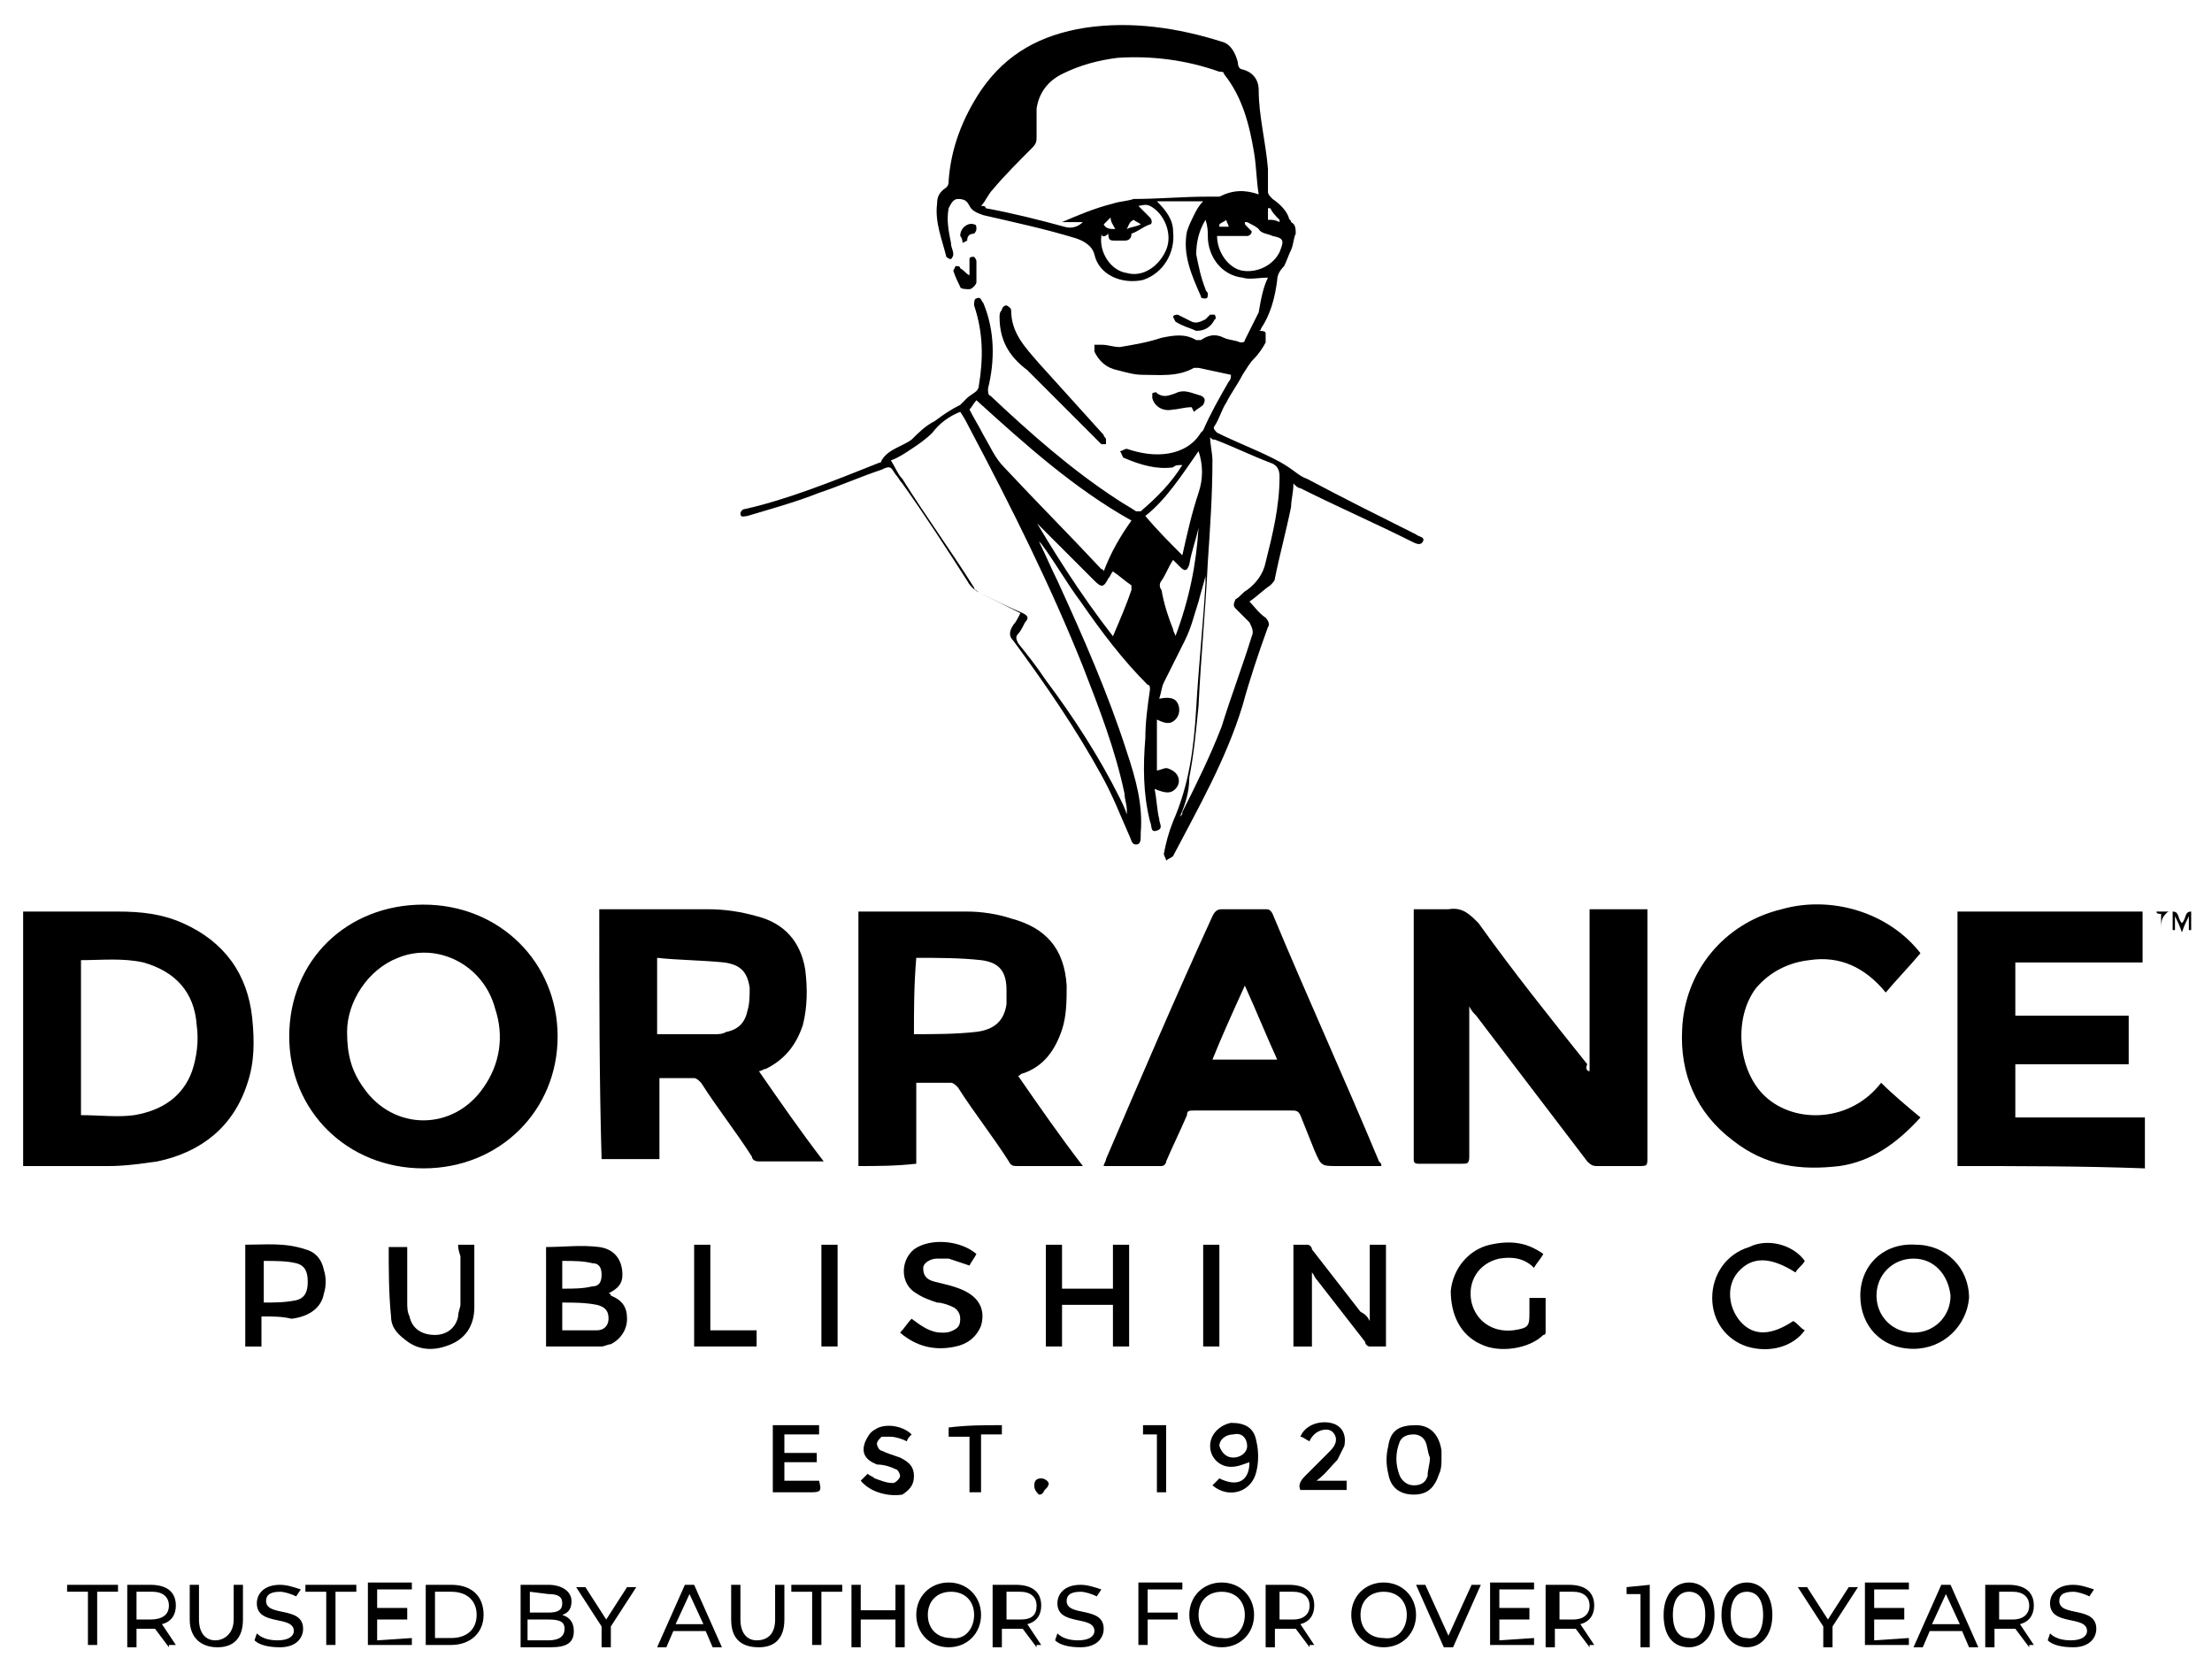 <?xml version="1.0" encoding="utf-8"?>
<!-- Generator: Adobe Illustrator 25.0.1, SVG Export Plug-In . SVG Version: 6.00 Build 0)  -->
<svg version="1.1" id="Layer_1" xmlns="http://www.w3.org/2000/svg" xmlns:xlink="http://www.w3.org/1999/xlink" x="0px" y="0px"
	 viewBox="0 0 95.6 72.3" style="enable-background:new 0 0 95.6 72.3;" xml:space="preserve">
<g id="Background_xA0_Image_1_">
</g>
<g id="Trusted_by_Authors_for_Over_100_Years_1_">
	<path d="M54.8,12c-0.4,0-0.8,0.1-1.1,0c-0.9-0.1-1.5-0.9-1.5-1.8c0-0.2,0-0.4-0.1-0.7c-0.3,0.5-0.4,1-0.4,1.5
		c0.1,0.5,0.2,1,0.4,1.5c0,0.1,0.1,0.1,0.1,0.2c0,0.1,0,0.2-0.1,0.2c-0.1,0-0.2,0-0.2-0.1c-0.4-0.9-0.8-1.8-0.6-2.8
		c0.1-0.3,0.2-0.5,0.3-0.7c0.1-0.2,0.2-0.4,0.4-0.6c-0.7,0-1.3,0-2,0c0.4,0.4,0.7,0.8,0.7,1.3c0.1,0.9-0.4,1.8-1.3,2.1
		c-0.9,0.2-1.9-0.2-2.1-1.1c-0.1-0.4-0.5-0.6-0.8-0.7c-1.3-0.4-2.7-0.7-4-1c-0.3-0.1-0.5-0.2-0.6-0.4c-0.1-0.2-0.2-0.3-0.5-0.3
		c-0.2,0-0.3,0.2-0.4,0.4c-0.1,0.5,0,1,0.1,1.5c0,0.2,0.1,0.3,0.1,0.5c0,0.1-0.1,0.2-0.1,0.2c-0.1,0-0.2-0.1-0.2-0.1
		c-0.2-0.8-0.5-1.5-0.4-2.3c0-0.3,0.1-0.5,0.4-0.7c0.1-0.1,0.1-0.2,0.1-0.3c0.1-1.4,0.6-2.7,1.4-3.9c1.1-1.6,2.6-2.4,4.5-2.7
		c2-0.3,4,0,5.9,0.6c0.4,0.1,0.6,0.5,0.7,0.9c0,0.2,0.1,0.3,0.2,0.3c0.4,0.1,0.7,0.4,0.7,0.9c0,1.1,0.3,2.2,0.4,3.4c0,0.3,0,0.6,0,1
		c0,0.1,0.1,0.2,0.2,0.3c0.3,0.2,0.6,0.5,0.7,0.8c0,0.1,0.1,0.1,0.1,0.2c0.2,0.1,0.2,0.3,0.2,0.5c-0.1,0.2-0.1,0.5-0.2,0.7
		c-0.1,0.2-0.2,0.5-0.3,0.7c-0.2,0.2-0.3,0.4-0.3,0.6c-0.1,0.8-0.3,1.5-0.7,2.1c0,0.1-0.1,0.1-0.1,0.1c0.1,0,0.3,0,0.3,0.1
		c0,0.1,0,0.3,0,0.4c-0.1,0.2-0.3,0.5-0.5,0.7c-0.2,0.2-0.3,0.4-0.5,0.7c-0.2,0.4-0.5,0.8-0.7,1.2c-0.2,0.3-0.3,0.7-0.5,1
		c-0.1,0.1,0,0.2,0.1,0.3c0.8,0.4,1.6,0.7,2.4,1.1c0.2,0.1,0.4,0.2,0.7,0.4c0.3,0.2,0.5,0.4,0.8,0.5c1.5,0.8,3.1,1.6,4.7,2.4
		c0.1,0.1,0.4,0.1,0.3,0.3c-0.1,0.2-0.3,0.1-0.5,0c-1.6-0.8-3.2-1.5-4.8-2.3c-0.1,0-0.2-0.1-0.3-0.2c0,0.4-0.1,0.7-0.1,1
		c-0.2,1-0.5,2.1-0.7,3.1c0,0.1-0.1,0.2-0.2,0.3c-0.3,0.2-0.6,0.5-0.9,0.7c0.2,0.2,0.4,0.5,0.7,0.7c0.1,0.1,0.2,0.3,0.1,0.4
		c-0.4,1.1-0.8,2.3-1.1,3.4c-0.7,2.3-1.9,4.4-3,6.5c-0.1,0.1-0.2,0.1-0.3,0.2c0-0.1-0.1-0.2-0.1-0.3c0.1-0.5,0.2-0.9,0.4-1.4
		c0.7-1.6,0.9-3.2,1-4.9c0.1-1.8,0.3-3.6,0.4-5.4c0-0.1,0-0.2,0-0.3c-0.1,0.4-0.2,0.7-0.3,1.1c-0.2,0.6-0.3,1.1-0.6,1.7
		c-0.3,0.6-0.6,1.2-0.9,1.8c-0.1,0.2-0.1,0.4-0.2,0.7c0.5-0.1,0.7,0,0.8,0.2c0.1,0.2,0.1,0.5-0.1,0.7c-0.2,0.2-0.4,0.2-0.8,0
		c0,0.7,0,1.5,0,2.2c0.1,0,0.3-0.1,0.4-0.1c0.1,0,0.3,0.1,0.4,0.2c0.2,0.2,0.2,0.5,0,0.7c-0.2,0.2-0.4,0.2-0.9,0
		c0.1,0.5,0.1,0.9,0.2,1.3c0,0.2,0.2,0.4-0.1,0.5c-0.3,0.1-0.2-0.2-0.3-0.4c-0.3-1.2-0.3-2.4-0.2-3.6c0-0.7,0.1-1.4,0.2-2.1
		c0-0.1,0-0.2-0.1-0.2c-1.1-1.1-2-2.3-2.9-3.6c-0.6-0.8-1.1-1.7-1.7-2.5c0,0-0.1-0.1-0.1-0.1c0.3,0.6,0.5,1.1,0.8,1.7
		c1.1,2.4,2.2,4.9,3,7.4c0.4,1.2,0.7,2.3,0.6,3.5c0,0,0,0,0,0.1c0,0.2,0,0.4-0.2,0.4c-0.2,0-0.2-0.2-0.3-0.4
		c-0.4-0.9-0.7-1.7-1.2-2.6c-1.1-2-2.4-3.9-3.8-5.8c-0.2-0.2-0.2-0.4,0-0.7c0.1-0.1,0.2-0.3,0.3-0.5c-0.6-0.3-1.2-0.6-1.8-0.9
		c-0.2-0.1-0.4-0.3-0.5-0.5c-0.9-1.4-1.8-2.8-2.8-4.2c-0.1-0.1-0.2-0.3-0.3-0.4c-0.2-0.3-0.2-0.4-0.6-0.2c-0.9,0.3-1.8,0.7-2.7,1
		c-1,0.4-2.1,0.7-3.1,1c-0.1,0-0.3,0.1-0.3-0.1c0-0.1,0.1-0.2,0.2-0.2C34,21.6,36,20.8,38,20c0,0,0.1,0,0.1-0.1
		c0.3-0.5,0.9-0.6,1.3-0.9c0.3-0.3,0.6-0.6,1-0.8c0.4-0.3,0.7-0.5,1.1-0.7c0.1-0.1,0.2-0.2,0.3-0.3c0.1-0.1,0.3-0.2,0.4-0.3
		c0,0,0.1-0.1,0.1-0.2c0.2-1.2,0.2-2.3-0.2-3.5c0-0.1,0-0.3,0.1-0.3c0.2-0.1,0.2,0.1,0.3,0.2c0.5,1.2,0.5,2.5,0.2,3.7
		c0,0.1,0,0.3,0.1,0.3c1.7,1.6,3.5,3.2,5.5,4.5c0.3,0.2,0.5,0.3,0.8,0.5c0.1,0,0.2,0,0.2,0c0.7-0.6,1.3-1.2,1.8-2
		c-0.2,0-0.3,0-0.4,0.1c-0.7,0.1-1.4-0.1-2.1-0.4c-0.1,0-0.1-0.2-0.2-0.3c0.1,0,0.2-0.1,0.3-0.1c0.6,0.2,1.2,0.3,1.8,0.2
		c0.6-0.1,1.1-0.4,1.4-0.9c0,0,0.1-0.1,0.1-0.1c0.3-0.7,0.7-1.4,1.1-2.1c0.1-0.1,0.1-0.2,0.1-0.3c0,0,0,0,0,0
		c-0.5-0.1-0.9-0.2-1.4-0.3c-0.1,0-0.1,0-0.2,0c-0.7,0.4-1.5,0.3-2.2,0.3c-0.4,0-0.7-0.1-1.1-0.2c-0.5-0.1-0.8-0.4-1-0.8
		c0-0.1,0-0.2,0-0.3c0.1,0,0.2,0,0.3,0c0.3,0,0.5,0.1,0.8,0.1c0.6-0.1,1.2-0.2,1.8-0.4c0.5-0.1,1-0.2,1.5,0.1c0.1,0,0.2,0,0.2,0
		c0.3-0.2,0.6-0.3,1-0.1c0.2,0.1,0.5,0.1,0.7,0.2c0.1,0,0.2,0,0.2-0.1c0.2-0.4,0.4-0.8,0.6-1.2C54.5,12.9,54.6,12.4,54.8,12z
		 M54.4,8.4c-0.1-0.6-0.1-1.2-0.2-1.8c-0.2-1.2-0.5-2.4-1.3-3.4c0-0.1-0.1-0.1-0.2-0.1c-1.4-0.5-2.9-0.7-4.4-0.6
		c-0.8,0.1-1.6,0.3-2.4,0.7c-0.6,0.3-1,0.8-1.1,1.5c0,0.4,0,0.8,0,1.2c0,0.2,0,0.3-0.2,0.5c-0.6,0.6-1.2,1.2-1.7,1.8
		c-0.2,0.2-0.3,0.5-0.5,0.7c0.1,0,0.2,0,0.2,0.1c1.1,0.2,2.3,0.5,3.4,0.8c0.3,0.1,0.6,0,0.8-0.2c-0.3,0-0.6,0-0.9,0
		c0.7-0.3,1.4-0.6,2.2-0.8c0.3-0.1,0.6-0.1,0.9-0.2c1.1,0,2.1-0.1,3.2-0.1c0.2,0,0.3,0,0.5,0C53.3,8.2,53.8,8.2,54.4,8.4z
		 M38.5,19.9c0.2,0.3,0.3,0.6,0.5,0.8c1,1.6,2.1,3.1,3.1,4.7c0,0.1,0.1,0.1,0.2,0.2c0.6,0.3,1.2,0.6,1.9,0.9
		c0.2,0.1,0.3,0.2,0.1,0.4c-0.1,0.2-0.2,0.4-0.3,0.5c-0.1,0.1-0.1,0.2,0,0.4c0.4,0.5,0.8,1,1.2,1.6c1.2,1.6,2.3,3.3,3.2,5.1
		c0.1,0.2,0.2,0.4,0.3,0.7c0-0.1,0-0.2,0-0.2c0-0.2-0.1-0.5-0.1-0.7c-0.4-1.9-1.1-3.7-1.8-5.5c-1.4-3.5-3.1-6.9-4.9-10.3
		c-0.1-0.2-0.2-0.4-0.4-0.7c-0.5,0.2-0.9,0.5-1.2,0.9c-0.3,0.3-0.6,0.5-0.9,0.7C39.1,19.6,38.8,19.8,38.5,19.9z M51,35.3
		c0.1-0.1,0.1-0.1,0.1-0.2c0.6-1.2,1.2-2.4,1.7-3.7c0.4-1.3,0.9-2.6,1.3-3.9c0.1-0.2,0-0.4-0.1-0.6c-0.2-0.2-0.4-0.4-0.6-0.6
		c-0.1-0.1-0.1-0.2,0-0.4c0.2-0.1,0.3-0.3,0.5-0.4c0.4-0.3,0.7-0.7,0.8-1.2c0.3-1.2,0.6-2.4,0.6-3.7c0-0.3-0.1-0.5-0.4-0.6
		c-0.8-0.3-1.6-0.7-2.4-1c-0.1,0-0.1,0-0.2-0.1c0,0.3,0.1,0.7,0.1,1c0,1.5-0.1,2.9-0.2,4.4c-0.1,2.1-0.3,4.1-0.4,6.2
		c-0.1,1-0.2,2.1-0.4,3.1C51.4,34.3,51.2,34.8,51,35.3z M48.9,22.5c-2.5-1.4-4.6-3.3-6.7-5.2c-0.1,0.1-0.2,0.3-0.3,0.4
		c0.2,0.4,0.4,0.7,0.6,1.1c0.3,0.5,0.5,1,0.9,1.4c1.4,1.5,2.8,2.9,4.2,4.4c0,0,0.1,0,0.1,0.1C48,23.9,48.4,23.2,48.9,22.5z
		 M44.4,21.9C44.3,21.9,44.3,21.9,44.4,21.9c1.1,1.9,2.3,3.8,3.7,5.6c0.3-0.7,0.6-1.4,0.8-2c0-0.1,0-0.2,0-0.2
		c-0.3-0.2-0.5-0.4-0.8-0.6c-0.1,0.1-0.1,0.2-0.2,0.3c-0.2,0.4-0.3,0.4-0.6,0.1c-0.9-0.9-1.9-1.9-2.8-2.8
		C44.4,22.1,44.4,22,44.4,21.9z M51.8,19.5c-0.7,1-1.4,2.1-2.3,2.8c0.5,0.6,1,1.1,1.6,1.7c0.2-0.9,0.4-1.8,0.7-2.7
		C52,20.7,52,20.1,51.8,19.5z M47.6,10.1c0,0.1,0,0.1,0,0.1c-0.1,0.7,0.4,1.5,1.1,1.6c0.7,0.2,1.4-0.3,1.7-1
		c0.3-0.7-0.1-1.6-0.7-1.9c-0.2-0.1-0.4,0-0.5,0c0.2,0.2,0.3,0.3,0.5,0.5c0.1,0.1,0.1,0.3,0,0.3c-0.3,0.1-0.5,0.3-0.8,0.4
		c0,0.2-0.1,0.3-0.3,0.3c-0.1,0-0.3,0-0.4,0c-0.2,0-0.3,0-0.3-0.3C47.7,10.3,47.6,10.2,47.6,10.1z M52.6,10.2
		C52.6,10.2,52.6,10.2,52.6,10.2c0,0.7,0.5,1.4,1.1,1.5c0.6,0.1,1.3-0.2,1.6-0.8c0.2-0.5,0.2-0.6-0.3-0.7c-0.2-0.1-0.5-0.1-0.6-0.3
		c-0.1-0.1-0.3-0.2-0.5-0.3c0,0,0,0-0.1,0c0,0.1,0,0.1,0.1,0.2c0.1,0.1,0.2,0.2,0.2,0.2c0,0.1-0.1,0.2-0.2,0.2
		C53.4,10.2,53,10.2,52.6,10.2z M51.8,22.8c-0.1,0.5-0.3,1-0.4,1.6c-0.1,0.3-0.2,0.3-0.4,0.1c-0.1-0.1-0.2-0.2-0.3-0.3
		c-0.2,0.3-0.3,0.6-0.5,0.9c-0.1,0.1-0.1,0.3,0,0.4c0.1,0.6,0.3,1.2,0.5,1.7c0,0.1,0.1,0.2,0.1,0.3C51.4,25.9,51.7,24.4,51.8,22.8z
		 M54.8,9.5c0.2,0,0.3,0,0.5,0.1c0,0,0,0,0-0.1C55.1,9.3,55,9.2,54.9,9c0,0-0.1,0-0.1,0C54.8,9.2,54.8,9.3,54.8,9.5z M48.2,9.9
		c-0.1-0.2-0.2-0.3-0.2-0.5c-0.1,0.1-0.2,0.2-0.3,0.3C47.8,9.9,48,9.9,48.2,9.9z M48.7,9.9c0.2-0.1,0.4-0.1,0.6-0.2
		c-0.1-0.1-0.2-0.1-0.3-0.2C48.8,9.6,48.8,9.7,48.7,9.9z M53.1,9.8C53.1,9.7,53,9.6,53,9.5c-0.1,0.1-0.2,0.1-0.3,0.2
		c0,0,0,0.1,0,0.1C52.8,9.8,52.9,9.8,53.1,9.8z"/>
	<path d="M68.7,46.3c0-1.2,0-2.3,0-3.5c0-1.2,0-2.3,0-3.5c0.8,0,1.6,0,2.5,0c0,0.1,0,0.2,0,0.3c0,3.5,0,6.9,0,10.4
		c0,0.4,0,0.4-0.4,0.4c-0.6,0-1.2,0-1.8,0c-0.2,0-0.3-0.1-0.4-0.2c-1.6-2.1-3.2-4.2-4.8-6.3c-0.1-0.1-0.2-0.2-0.3-0.4
		c0,0.2,0,0.2,0,0.3c0,2.1,0,4.2,0,6.2c0,0.3-0.1,0.3-0.3,0.3c-0.6,0-1.3,0-1.9,0c-0.2,0-0.2-0.1-0.2-0.2c0-3.5,0-7.1,0-10.6
		c0-0.1,0-0.1,0-0.2c0.5,0,1,0,1.5,0c0.6-0.1,0.9,0.2,1.3,0.6c1.5,2.1,3.1,4.1,4.7,6.1C68.5,46.2,68.6,46.3,68.7,46.3
		C68.7,46.4,68.7,46.3,68.7,46.3z"/>
	<path d="M37.1,50.4c0-3.7,0-7.3,0-11c0.1,0,0.1,0,0.2,0c1.5,0,3,0,4.5,0c0.6,0,1.3,0.1,1.9,0.3c1.5,0.4,2.3,1.3,2.4,2.9
		c0,0.6,0,1.3-0.2,1.9c-0.3,0.9-0.8,1.6-1.7,1.9c-0.1,0-0.1,0.1-0.2,0.1c0,0,0,0,0,0c0.9,1.3,1.8,2.6,2.8,3.9c-0.2,0-0.4,0-0.6,0
		c-0.7,0-1.5,0-2.2,0c-0.2,0-0.3,0-0.4-0.2c-0.7-1.1-1.5-2.1-2.2-3.2c-0.1-0.1-0.2-0.2-0.3-0.2c-0.5,0-1,0-1.5,0c0,1.2,0,2.3,0,3.5
		C38.7,50.4,37.9,50.4,37.1,50.4z M39.5,44.7c0.9,0,1.8,0,2.7-0.1c0.8-0.1,1.2-0.5,1.3-1.2c0-0.2,0-0.4,0-0.6c0-0.8-0.3-1.2-1.1-1.3
		c-0.9-0.1-1.9-0.1-2.8-0.1c0,0,0,0,0,0C39.5,42.6,39.5,43.6,39.5,44.7z"/>
	<path d="M25.9,39.3c0.1,0,0.1,0,0.2,0c1.5,0,3,0,4.5,0c0.7,0,1.4,0.1,2.1,0.3c1.2,0.3,1.9,1.1,2.1,2.3c0.1,0.8,0.1,1.6-0.1,2.4
		c-0.3,0.9-0.8,1.5-1.6,1.9c-0.1,0-0.2,0.1-0.3,0.1c0.9,1.3,1.8,2.6,2.8,3.9c-0.1,0-0.1,0-0.2,0c-0.9,0-1.7,0-2.6,0
		c-0.2,0-0.3-0.1-0.3-0.2c-0.7-1.1-1.5-2.1-2.2-3.2c-0.1-0.1-0.2-0.2-0.3-0.2c-0.5,0-1,0-1.5,0c0,1.2,0,2.3,0,3.5
		c-0.8,0-1.6,0-2.5,0C25.9,46.7,25.9,43,25.9,39.3z M28.4,41.4c0,1.2,0,2.2,0,3.3c0.8,0,1.7,0,2.5,0c0.2,0,0.3,0,0.5-0.1
		c0.5-0.1,0.8-0.4,0.9-0.9c0.1-0.3,0.1-0.7,0.1-1c-0.1-0.7-0.4-1-1.1-1.1C30.3,41.5,29.3,41.5,28.4,41.4z"/>
	<path d="M1,50.4c0-3.7,0-7.4,0-11c0.1,0,0.1,0,0.2,0c1.3,0,2.6,0,3.9,0c1,0,1.9,0.1,2.8,0.5c1.8,0.8,2.8,2.2,3,4.1
		c0.1,1,0.1,1.9-0.2,2.8c-0.6,1.9-2,3-3.9,3.4c-0.7,0.1-1.4,0.2-2.1,0.2c-1.2,0-2.4,0-3.6,0C1.1,50.4,1.1,50.4,1,50.4z M3.5,48.2
		c0.8,0,1.6,0.1,2.3,0C7,48,7.9,47.4,8.3,46.3c0.2-0.6,0.3-1.3,0.2-2c-0.1-1.4-0.9-2.3-2.3-2.7c-0.9-0.2-1.8-0.1-2.7-0.1
		c0,0,0,0,0,0C3.5,43.7,3.5,46,3.5,48.2z"/>
	<path d="M12.5,44.8c0-3.3,2.5-5.7,5.8-5.7c3.3,0,5.8,2.5,5.8,5.7c0,3.2-2.5,5.7-5.8,5.7C15,50.5,12.5,48,12.5,44.8z M15,44.6
		c0,1,0.2,1.7,0.7,2.4c1.3,1.9,3.9,1.9,5.2,0c0.7-1,0.9-2.2,0.5-3.4c-0.5-1.9-2.5-2.9-4.2-2.2C15.9,41.9,15,43.3,15,44.6z"/>
	<path d="M84.6,50.4c0-3.7,0-7.3,0-11c2.6,0,5.3,0,8,0c0,0.7,0,1.4,0,2.2c-0.9,0-1.8,0-2.7,0c-0.9,0-1.8,0-2.8,0c0,0.8,0,1.5,0,2.3
		c1.6,0,3.3,0,4.9,0c0,0.7,0,1.4,0,2.1c-1.6,0-3.3,0-4.9,0c0,0.8,0,1.5,0,2.3c1.9,0,3.8,0,5.6,0c0,0.7,0,1.4,0,2.2
		C90,50.4,87.3,50.4,84.6,50.4z"/>
	<path d="M59.7,50.4c-0.6,0-1.1,0-1.6,0c-0.1,0-0.2,0-0.3,0c-0.7,0-0.7,0-1-0.7c-0.2-0.5-0.4-1-0.6-1.5C56.1,48,56,48,55.8,48
		c-1.4,0-2.8,0-4.2,0c-0.2,0-0.3,0-0.3,0.2c-0.3,0.7-0.6,1.3-0.9,2c0,0.1-0.1,0.2-0.2,0.2c-0.8,0-1.6,0-2.5,0c0-0.1,0.1-0.2,0.1-0.3
		c1.5-3.5,3-7,4.6-10.5c0.1-0.2,0.2-0.3,0.4-0.3c0.6,0,1.3,0,1.9,0c0.1,0,0.2,0,0.3,0.2c1.5,3.6,3.1,7.1,4.6,10.7
		C59.7,50.3,59.7,50.3,59.7,50.4z M52.4,45.8c0.9,0,1.8,0,2.8,0c-0.5-1.1-0.9-2.1-1.4-3.2C53.3,43.7,52.8,44.8,52.4,45.8z"/>
	<path d="M83,41.2c-0.5,0.6-1,1.1-1.5,1.7c-0.9-1.1-2-1.6-3.3-1.4c-0.9,0.1-1.7,0.5-2.3,1.2c-1,1.3-0.8,3.6,0.4,4.7
		c1.3,1.2,3.7,1.1,5-0.6c0.5,0.5,1.1,1,1.7,1.5c-1,1.1-2.1,1.9-3.5,2.1c-1.7,0.2-3.2,0-4.6-1.1c-1.6-1.2-2.3-2.9-2.2-4.8
		c0.1-2.5,1.8-4.6,4.3-5.2C79.1,38.7,81.6,39.4,83,41.2z"/>
	<path d="M23.6,53.9c0.8,0,1.5-0.1,2.3,0c0.7,0.1,1,0.6,1,1.2c0,0.4-0.2,0.6-0.6,0.8c0.1,0,0.1,0.1,0.1,0.1c0.5,0.2,0.7,0.5,0.7,1
		c0,0.5-0.3,0.9-0.7,1.1c-0.1,0-0.3,0.1-0.4,0.1c-0.8,0-1.6,0-2.4,0C23.6,56.7,23.6,55.3,23.6,53.9z M24.3,57.5c0.5,0,1,0,1.5,0
		c0.3,0,0.5-0.2,0.5-0.5c0-0.3-0.1-0.5-0.5-0.6c-0.5-0.1-1-0.1-1.5-0.1C24.3,56.7,24.3,57.1,24.3,57.5z M24.3,54.5
		c0,0.4,0,0.8,0,1.2c0.5,0,0.9,0,1.3-0.1c0.3,0,0.4-0.2,0.4-0.5c0-0.3-0.1-0.5-0.4-0.5C25.2,54.5,24.8,54.5,24.3,54.5z"/>
	<path d="M59.2,57.1c0-1.1,0-2.2,0-3.3c0.3,0,0.5,0,0.7,0c0,1.5,0,2.9,0,4.4c-0.2,0-0.5,0-0.7,0c-0.1,0-0.2-0.1-0.2-0.2
		c-0.7-0.9-1.4-1.8-2.1-2.7c-0.1-0.1-0.1-0.2-0.2-0.3c0,1.1,0,2.1,0,3.2c-0.3,0-0.5,0-0.8,0c0-1.5,0-2.9,0-4.4c0.2,0,0.4,0,0.6,0
		c0.1,0,0.2,0.1,0.2,0.2c0.7,0.9,1.4,1.8,2.1,2.7C59,56.8,59.1,56.9,59.2,57.1z"/>
	<path d="M82.7,58.3c-1.4,0-2.3-1-2.3-2.3c0-1.3,1-2.3,2.4-2.2c1.3,0,2.3,1,2.3,2.3C85,57.3,84,58.3,82.7,58.3z M82.7,54.4
		c-0.9,0-1.6,0.7-1.6,1.6c0,0.9,0.7,1.6,1.6,1.6c0.9,0,1.6-0.7,1.6-1.6C84.2,55.1,83.6,54.4,82.7,54.4z"/>
	<path d="M45.2,53.8c0.3,0,0.5,0,0.7,0c0,0.6,0,1.3,0,1.9c0.7,0,1.5,0,2.2,0c0-0.6,0-1.2,0-1.9c0.3,0,0.5,0,0.7,0c0,1.5,0,2.9,0,4.4
		c-0.2,0-0.5,0-0.7,0c0-0.6,0-1.2,0-1.8c-0.7,0-1.4,0-2.2,0c0,0.6,0,1.2,0,1.8c-0.3,0-0.5,0-0.7,0C45.2,56.7,45.2,55.3,45.2,53.8z"
		/>
	<path d="M66.7,54.2c-0.1,0.2-0.3,0.4-0.4,0.6c-0.4-0.4-0.9-0.5-1.5-0.4c-0.9,0.2-1.4,1-1.2,1.9c0.2,0.8,0.9,1.3,1.8,1.2
		c0.7-0.1,0.7-0.2,0.7-0.8c0-0.2,0-0.4,0-0.6c0.2,0,0.5,0,0.7,0c0,0.5,0,1,0,1.5c0,0.1-0.1,0.1-0.1,0.1c-0.6,0.6-1.9,0.8-2.7,0.4
		c-0.9-0.4-1.3-1.3-1.3-2.3c0.1-1,0.8-1.8,1.7-2C65.3,53.6,66,53.7,66.7,54.2z"/>
	<path d="M11.3,56.9c0,0.5,0,0.9,0,1.3c-0.3,0-0.5,0-0.7,0c0-1.5,0-2.9,0-4.4c0.9,0,1.7-0.1,2.6,0.2c0.4,0.1,0.7,0.4,0.8,0.9
		c0.1,0.3,0.1,0.7,0,1c-0.1,0.6-0.6,1-1.4,1.1C12.2,56.9,11.8,56.9,11.3,56.9z M11.4,56.3c0.5,0,0.9,0,1.4-0.1
		c0.4-0.1,0.5-0.4,0.5-0.8c0-0.4-0.1-0.7-0.5-0.8c-0.4-0.1-0.9-0.1-1.4-0.1C11.4,55.1,11.4,55.6,11.4,56.3z"/>
	<path d="M38.9,57.6c0.2-0.2,0.3-0.4,0.5-0.6c0.4,0.3,0.8,0.6,1.3,0.6c0.2,0,0.3,0,0.5-0.1c0.2-0.1,0.3-0.2,0.3-0.5
		c0-0.2-0.1-0.4-0.3-0.5c-0.2-0.1-0.5-0.2-0.7-0.2c-0.3-0.1-0.6-0.2-0.9-0.4c-0.7-0.4-0.7-1.4-0.1-1.9c0.7-0.5,2-0.4,2.7,0.2
		c-0.1,0.2-0.2,0.3-0.3,0.5c-0.3-0.1-0.6-0.2-0.9-0.3c-0.1,0-0.3,0-0.5,0c-0.3,0-0.6,0.2-0.6,0.4c0,0.3,0.1,0.5,0.5,0.6
		c0.4,0.1,0.9,0.2,1.3,0.4c0.6,0.3,0.9,0.8,0.7,1.5c-0.2,0.5-0.6,0.8-1.1,0.9C40.4,58.4,39.6,58.2,38.9,57.6z"/>
	<path d="M19.8,53.8c0.3,0,0.5,0,0.7,0c0,0,0,0.1,0,0.1c0,0.9,0,1.7,0,2.6c0,0.7-0.3,1.3-1,1.6c-0.7,0.3-1.4,0.3-2-0.2
		c-0.4-0.3-0.6-0.6-0.6-1c-0.1-1-0.1-2-0.1-3c0.3,0,0.5,0,0.8,0c0,0.1,0,0.2,0,0.3c0,0.7,0,1.4,0,2.1c0,0.2,0,0.4,0.1,0.6
		c0.1,0.5,0.5,0.8,1.1,0.8c0.5,0,0.9-0.3,1-0.8c0-0.2,0.1-0.4,0.1-0.5c0-0.7,0-1.4,0-2.1C19.8,54,19.8,53.9,19.8,53.8z"/>
	<path d="M78,54.5c-0.1,0.2-0.3,0.3-0.4,0.5c-1.1-0.7-1.9-0.7-2.5,0c-0.5,0.6-0.4,1.5,0.1,2.1c0.6,0.7,1.4,0.6,2.3,0
		c0.2,0.1,0.3,0.3,0.5,0.4c-0.5,0.7-1.5,1-2.5,0.7c-0.9-0.3-1.5-1.1-1.5-2.1c0-1,0.6-1.9,1.6-2.2C76.4,53.5,77.5,53.8,78,54.5z"/>
	<path d="M30,53.8c0.2,0,0.5,0,0.7,0c0,0.6,0,1.2,0,1.9c0,0.6,0,1.2,0,1.8c0.7,0,1.3,0,2,0c0,0.2,0,0.5,0,0.7c-0.9,0-1.8,0-2.7,0
		C30,56.7,30,55.3,30,53.8z"/>
	<path d="M43.2,13.7c0-0.1,0-0.2,0.1-0.3c0-0.1,0.1-0.2,0.2-0.2c0,0,0.2,0.1,0.2,0.2c0,1,0.6,1.6,1.2,2.3c0.9,1,1.9,2.1,2.8,3.1
		c0,0.1,0.1,0.1,0.1,0.2c0,0.1,0,0.2,0,0.2c0,0-0.1,0-0.2,0c0,0-0.1-0.1-0.1-0.1c-1-1-2.1-2.1-3.1-3.1
		C43.6,15.4,43.2,14.7,43.2,13.7z"/>
	<path d="M33.4,61.6c0.7,0,1.3,0,2,0c0,0.1,0,0.3,0,0.4c-0.5,0-1,0-1.5,0c0,0.3,0,0.5,0,0.8c0.4,0,0.9,0,1.4,0c0,0.2,0,0.3,0,0.4
		c-0.4,0-0.9,0-1.4,0c0,0.3,0,0.5,0,0.8c0.5,0,1,0,1.5,0c0.1,0.4,0.1,0.5-0.3,0.5c-0.6,0-1.1,0-1.7,0C33.4,63.5,33.4,62.6,33.4,61.6
		z"/>
	<path d="M52.7,63.9c0.8,0.4,1.3,0.1,1.3-0.7c-0.3,0.1-0.5,0.2-0.8,0.2c-0.5,0-0.9-0.4-0.9-0.9c0-0.5,0.4-0.9,0.9-1
		c0.6,0,1,0.2,1.1,0.8c0.1,0.4,0.1,0.9,0,1.3c-0.2,0.9-1.2,1.2-1.9,0.6C52.5,64.1,52.6,64,52.7,63.9z M53.3,63
		c0.3,0,0.6-0.2,0.6-0.5c0-0.3-0.2-0.6-0.6-0.5c-0.3,0-0.6,0.2-0.6,0.5C52.8,62.8,53,63,53.3,63z"/>
	<path d="M62.3,63.1c0,0.1,0,0.4-0.1,0.6c-0.2,0.6-0.5,0.9-1.1,0.9c-0.6,0-1-0.3-1.1-0.9c-0.1-0.4-0.1-0.8,0-1.2
		c0.1-0.7,0.5-0.9,1.2-0.9c0.6,0,1,0.4,1.1,1.1C62.3,62.7,62.3,62.9,62.3,63.1z M61.8,63c-0.1-0.2-0.1-0.5-0.2-0.7
		c-0.1-0.2-0.3-0.3-0.5-0.3c-0.3,0-0.5,0.1-0.6,0.3c-0.2,0.5-0.2,1,0,1.5c0.1,0.2,0.3,0.4,0.6,0.4c0.3,0,0.5-0.1,0.6-0.4
		C61.7,63.5,61.8,63.3,61.8,63z"/>
	<path d="M35.5,53.8c0.2,0,0.5,0,0.7,0c0,1.5,0,2.9,0,4.4c-0.2,0-0.5,0-0.7,0C35.5,56.7,35.5,55.3,35.5,53.8z"/>
	<path d="M52,53.8c0.2,0,0.5,0,0.7,0c0,1.5,0,2.9,0,4.4c-0.2,0-0.5,0-0.7,0C52,56.7,52,55.3,52,53.8z"/>
	<path d="M37.2,64c0.1-0.1,0.2-0.2,0.3-0.3c0.1,0.1,0.2,0.1,0.3,0.2c0.3,0.1,0.5,0.2,0.8,0.2c0.1,0,0.3-0.2,0.3-0.3
		c0-0.1-0.1-0.3-0.2-0.3c-0.2-0.1-0.5-0.2-0.8-0.2c-0.5-0.2-0.7-0.5-0.5-1c0.1-0.2,0.2-0.4,0.4-0.5c0.4-0.3,1.2-0.2,1.6,0.2
		c-0.1,0.1-0.2,0.2-0.2,0.3c-0.2-0.1-0.5-0.2-0.7-0.2c-0.1,0-0.3,0-0.4,0c-0.1,0.1-0.2,0.2-0.2,0.3c0,0.1,0.1,0.3,0.2,0.3
		c0.2,0.1,0.5,0.2,0.8,0.3c0.4,0.2,0.6,0.4,0.6,0.8c0,0.4-0.2,0.6-0.5,0.8C38.4,64.7,37.6,64.5,37.2,64z"/>
	<path d="M56.6,62.3c-0.2-0.1-0.3-0.2-0.4-0.2c0.2-0.5,0.8-0.7,1.3-0.6c0.5,0.1,0.7,0.5,0.6,1c-0.1,0.2-0.2,0.4-0.3,0.6
		c-0.3,0.3-0.5,0.6-0.9,0.9c0.5,0,0.9,0,1.3,0c0,0.2,0,0.3,0,0.4c-0.7,0-1.3,0-2,0c-0.1-0.2,0-0.4,0.2-0.6c0.3-0.3,0.6-0.6,1-1
		c0,0,0,0,0.1-0.1c0.3-0.3,0.3-0.6,0.1-0.8c-0.2-0.2-0.6-0.1-0.8,0.1C56.6,62.2,56.6,62.3,56.6,62.3z"/>
	<path d="M43.3,61.6c0,0.1,0,0.3,0,0.4c-0.3,0-0.6,0-0.9,0c0,0.8,0,1.6,0,2.5c-0.2,0-0.3,0-0.5,0c0-0.8,0-1.6,0-2.4
		c-0.3,0-0.6,0-0.9,0c0-0.2,0-0.3,0-0.4C41.8,61.6,42.5,61.6,43.3,61.6z"/>
	<path d="M50.4,61.6c0,1,0,1.9,0,2.9c-0.1,0-0.3,0-0.4,0c0-0.8,0-1.6,0-2.5c-0.2,0-0.4,0-0.6,0c0-0.1,0-0.3,0-0.4
		C49.7,61.6,50.1,61.6,50.4,61.6z"/>
	<path d="M51.5,17.6c-0.3,0-0.6,0.1-0.8,0.1c-0.4,0.1-0.8-0.1-0.9-0.5c0-0.1,0-0.2,0-0.2c0,0,0.2-0.1,0.2,0c0.3,0.2,0.5,0.1,0.8,0
		c0.4-0.2,0.7,0,1.1,0.1c0.2,0.1,0.2,0.2,0.1,0.4c-0.1,0.1-0.3,0.2-0.4,0.3C51.5,17.6,51.5,17.6,51.5,17.6z"/>
	<path d="M41.9,11.9c0-0.1,0-0.3,0-0.4c0-0.1,0-0.2,0-0.3c0-0.1,0.1-0.1,0.2-0.1c0,0,0.1,0.1,0.1,0.2c0,0.3,0,0.6,0,0.9
		c0,0.1-0.2,0.3-0.3,0.3c-0.1,0-0.4,0-0.4-0.1c-0.1-0.2-0.2-0.4-0.3-0.7c0,0,0.1-0.2,0.1-0.2c0.1,0,0.2,0,0.2,0.1
		C41.7,11.7,41.7,11.8,41.9,11.9C41.8,11.9,41.9,11.9,41.9,11.9z"/>
	<path d="M51.7,14.3c-0.2-0.1-0.6-0.2-0.9-0.4c0,0-0.1-0.2-0.1-0.2c0-0.1,0.2-0.1,0.2-0.1c0.2,0.1,0.4,0.2,0.6,0.3
		c0.2,0.1,0.4,0,0.6-0.1c0.1-0.1,0.1-0.1,0.2-0.2c0.1,0,0.2,0,0.2,0c0,0,0.1,0.2,0,0.2C52.4,14,52.2,14.3,51.7,14.3z"/>
	<path d="M41.5,10.2c0-0.4,0.4-0.6,0.6-0.5c0.1,0,0.1,0.1,0.1,0.2c0,0.1-0.1,0.2-0.1,0.2c-0.2,0-0.3,0.1-0.3,0.3
		c0,0-0.2,0.1-0.2,0.1C41.6,10.3,41.5,10.2,41.5,10.2z"/>
	<path d="M94.3,39.9c0.2-0.2,0.1-0.5,0.4-0.5c0,0.3,0,0.6,0,0.8c0,0,0,0-0.1,0c0-0.2,0-0.4,0-0.6c0,0,0,0,0,0
		c-0.1,0.2-0.2,0.4-0.3,0.7c-0.1-0.3-0.2-0.5-0.3-0.7c0,0,0,0,0,0c0,0.2,0,0.4,0,0.6c0,0,0,0-0.1,0c0-0.3,0-0.5,0-0.8
		C94.2,39.4,94.1,39.7,94.3,39.9z"/>
	<path d="M44.9,64.6c-0.1-0.1-0.2-0.2-0.2-0.4c0-0.2,0.1-0.3,0.3-0.3c0.2,0,0.4,0.2,0.3,0.3c0,0.1-0.2,0.2-0.2,0.3
		C45,64.6,45,64.6,44.9,64.6z"/>
	<path d="M93.4,40.2c0-0.2,0-0.5,0-0.7c-0.1,0-0.2,0-0.2-0.1c0,0,0,0,0,0c0.2,0,0.4,0,0.6,0c0,0,0,0,0,0c-0.1,0-0.1,0-0.2,0.1
		C93.4,39.7,93.4,39.9,93.4,40.2C93.4,40.2,93.4,40.2,93.4,40.2z"/>
	<g>
		<path d="M3.8,68.8H2.9v-0.3h2.2v0.3H4.2v2.3H3.8C3.8,71.2,3.8,68.8,3.8,68.8z"/>
		<path d="M7.3,71.2l-0.6-0.8c-0.1,0-0.1,0-0.2,0H5.9v0.8H5.5v-2.7h1c0.7,0,1.1,0.3,1.1,0.9c0,0.4-0.2,0.7-0.6,0.8l0.6,0.9H7.3z
			 M7.3,69.4c0-0.4-0.3-0.6-0.7-0.6H5.9V70h0.6C7,70,7.3,69.8,7.3,69.4z"/>
		<path d="M8.2,70v-1.5h0.4V70c0,0.6,0.3,0.9,0.7,0.9s0.8-0.3,0.8-0.9v-1.5h0.4V70c0,0.8-0.4,1.2-1.1,1.2C8.7,71.2,8.2,70.8,8.2,70z
			"/>
		<path d="M11,70.9l0.1-0.3c0.2,0.2,0.5,0.3,0.9,0.3c0.5,0,0.7-0.2,0.7-0.4c0-0.7-1.6-0.2-1.6-1.2c0-0.4,0.3-0.8,1-0.8
			c0.3,0,0.6,0.1,0.9,0.2L12.8,69c-0.2-0.1-0.5-0.2-0.7-0.2c-0.5,0-0.6,0.2-0.6,0.4c0,0.7,1.6,0.2,1.6,1.2c0,0.4-0.3,0.8-1,0.8
			C11.6,71.2,11.2,71.1,11,70.9z"/>
		<path d="M14.1,68.8h-0.9v-0.3h2.2v0.3h-0.9v2.3h-0.4V68.8z"/>
		<path d="M17.8,70.8v0.3h-1.9v-2.7h1.9v0.3h-1.5v0.8h1.3V70h-1.3v0.9L17.8,70.8L17.8,70.8z"/>
		<path d="M18.4,68.5h1.1c0.9,0,1.4,0.5,1.4,1.3c0,0.8-0.6,1.3-1.4,1.3h-1.1V68.5z M19.5,70.8c0.7,0,1.1-0.4,1.1-1s-0.4-1-1.1-1
			h-0.7v2H19.5z"/>
		<path d="M24.8,70.5c0,0.5-0.3,0.7-1,0.7h-1.3v-2.7h1.2c0.6,0,1,0.3,1,0.7c0,0.3-0.1,0.5-0.4,0.6C24.6,69.9,24.8,70.1,24.8,70.5z
			 M22.9,68.8v0.9h0.8c0.4,0,0.6-0.1,0.6-0.4s-0.2-0.4-0.6-0.4L22.9,68.8L22.9,68.8z M24.4,70.4c0-0.3-0.2-0.4-0.7-0.4h-0.9v0.9h0.9
			C24.2,70.9,24.4,70.7,24.4,70.4z"/>
		<path d="M26.4,70.3v0.9H26v-0.9l-1.1-1.7h0.4l0.9,1.4l0.9-1.4h0.4L26.4,70.3z"/>
		<path d="M30.5,70.5h-1.4l-0.3,0.7h-0.4l1.2-2.7H30l1.2,2.7h-0.4L30.5,70.5z M30.4,70.2l-0.6-1.3l-0.6,1.3H30.4z"/>
		<path d="M31.6,70v-1.5h0.4V70c0,0.6,0.3,0.9,0.7,0.9c0.5,0,0.8-0.3,0.8-0.9v-1.5h0.4V70c0,0.8-0.4,1.2-1.1,1.2
			C32,71.2,31.6,70.8,31.6,70z"/>
		<path d="M35.1,68.8h-0.9v-0.3h2.2v0.3h-0.9v2.3h-0.4V68.8z"/>
		<path d="M39.1,68.5v2.7h-0.4V70h-1.5v1.2h-0.4v-2.7h0.4v1.1h1.5v-1.1H39.1z"/>
		<path d="M39.6,69.8c0-0.8,0.6-1.4,1.4-1.4c0.8,0,1.4,0.6,1.4,1.4c0,0.8-0.6,1.4-1.4,1.4C40.2,71.2,39.6,70.6,39.6,69.8z
			 M42.1,69.8c0-0.6-0.4-1-1-1c-0.6,0-1,0.4-1,1c0,0.6,0.4,1,1,1C41.7,70.9,42.1,70.4,42.1,69.8z"/>
		<path d="M44.8,71.2l-0.6-0.8c-0.1,0-0.1,0-0.2,0h-0.7v0.8h-0.4v-2.7h1c0.7,0,1.1,0.3,1.1,0.9c0,0.4-0.2,0.7-0.6,0.8l0.6,0.9H44.8z
			 M44.8,69.4c0-0.4-0.3-0.6-0.7-0.6h-0.6V70h0.6C44.6,70,44.8,69.8,44.8,69.4z"/>
		<path d="M45.6,70.9l0.1-0.3c0.2,0.2,0.5,0.3,0.9,0.3c0.5,0,0.7-0.2,0.7-0.4c0-0.7-1.6-0.2-1.6-1.2c0-0.4,0.3-0.8,1-0.8
			c0.3,0,0.6,0.1,0.9,0.2L47.4,69c-0.2-0.1-0.5-0.2-0.7-0.2c-0.5,0-0.6,0.2-0.6,0.4c0,0.7,1.6,0.2,1.6,1.2c0,0.4-0.3,0.8-1,0.8
			C46.2,71.2,45.8,71.1,45.6,70.9z"/>
		<path d="M49.6,68.8v0.9h1.3v0.3h-1.3v1.1h-0.4v-2.7h1.9v0.3H49.6z"/>
		<path d="M51.4,69.8c0-0.8,0.6-1.4,1.4-1.4c0.8,0,1.4,0.6,1.4,1.4c0,0.8-0.6,1.4-1.4,1.4C52,71.2,51.4,70.6,51.4,69.8z M53.8,69.8
			c0-0.6-0.4-1-1-1c-0.6,0-1,0.4-1,1c0,0.6,0.4,1,1,1C53.4,70.9,53.8,70.4,53.8,69.8z"/>
		<path d="M56.6,71.2L56,70.4c-0.1,0-0.1,0-0.2,0h-0.7v0.8h-0.4v-2.7h1c0.7,0,1.1,0.3,1.1,0.9c0,0.4-0.2,0.7-0.6,0.8l0.6,0.9H56.6z
			 M56.6,69.4c0-0.4-0.3-0.6-0.7-0.6h-0.6V70h0.6C56.3,70,56.6,69.8,56.6,69.4z"/>
		<path d="M58.4,69.8c0-0.8,0.6-1.4,1.4-1.4c0.8,0,1.4,0.6,1.4,1.4c0,0.8-0.6,1.4-1.4,1.4C59,71.2,58.4,70.6,58.4,69.8z M60.8,69.8
			c0-0.6-0.4-1-1-1c-0.6,0-1,0.4-1,1c0,0.6,0.4,1,1,1C60.4,70.9,60.8,70.4,60.8,69.8z"/>
		<path d="M64,68.5l-1.2,2.7h-0.4l-1.2-2.7h0.4l1,2.2l1-2.2H64z"/>
		<path d="M66.3,70.8v0.3h-1.9v-2.7h1.9v0.3h-1.5v0.8h1.3V70h-1.3v0.9L66.3,70.8L66.3,70.8z"/>
		<path d="M68.7,71.2l-0.6-0.8c-0.1,0-0.1,0-0.2,0h-0.7v0.8h-0.4v-2.7h1c0.7,0,1.1,0.3,1.1,0.9c0,0.4-0.2,0.7-0.6,0.8l0.6,0.9H68.7z
			 M68.7,69.4c0-0.4-0.3-0.6-0.7-0.6h-0.6V70h0.6C68.4,70,68.7,69.8,68.7,69.4z"/>
		<path d="M71.3,68.5v2.7h-0.4v-2.3h-0.6v-0.3L71.3,68.5L71.3,68.5z"/>
		<path d="M71.9,69.8c0-0.9,0.5-1.4,1.1-1.4c0.6,0,1.1,0.5,1.1,1.4s-0.5,1.4-1.1,1.4C72.3,71.2,71.9,70.7,71.9,69.8z M73.7,69.8
			c0-0.7-0.3-1-0.7-1c-0.4,0-0.7,0.3-0.7,1c0,0.7,0.3,1,0.7,1C73.4,70.9,73.7,70.5,73.7,69.8z"/>
		<path d="M74.4,69.8c0-0.9,0.5-1.4,1.1-1.4c0.6,0,1.1,0.5,1.1,1.4s-0.5,1.4-1.1,1.4C74.9,71.2,74.4,70.7,74.4,69.8z M76.2,69.8
			c0-0.7-0.3-1-0.7-1c-0.4,0-0.7,0.3-0.7,1c0,0.7,0.3,1,0.7,1C75.9,70.9,76.2,70.5,76.2,69.8z"/>
		<path d="M79.2,70.3v0.9h-0.4v-0.9l-1.1-1.7h0.4l0.9,1.4l0.9-1.4h0.4L79.2,70.3z"/>
		<path d="M82.5,70.8v0.3h-1.9v-2.7h1.9v0.3H81v0.8h1.3V70H81v0.9L82.5,70.8L82.5,70.8z"/>
		<path d="M84.8,70.5h-1.4l-0.3,0.7h-0.4l1.2-2.7h0.4l1.2,2.7h-0.4L84.8,70.5z M84.7,70.2l-0.6-1.3l-0.6,1.3H84.7z"/>
		<path d="M87.7,71.2l-0.6-0.8c-0.1,0-0.1,0-0.2,0h-0.7v0.8h-0.4v-2.7h1c0.7,0,1.1,0.3,1.1,0.9c0,0.4-0.2,0.7-0.6,0.8l0.6,0.9H87.7z
			 M87.7,69.4c0-0.4-0.3-0.6-0.7-0.6h-0.6V70H87C87.4,70,87.7,69.8,87.7,69.4z"/>
		<path d="M88.5,70.9l0.1-0.3c0.2,0.2,0.5,0.3,0.9,0.3c0.5,0,0.7-0.2,0.7-0.4c0-0.7-1.6-0.2-1.6-1.2c0-0.4,0.3-0.8,1-0.8
			c0.3,0,0.6,0.1,0.9,0.2L90.3,69c-0.2-0.1-0.5-0.2-0.7-0.2c-0.5,0-0.6,0.2-0.6,0.4c0,0.7,1.6,0.2,1.6,1.2c0,0.4-0.3,0.8-1,0.8
			C89.1,71.2,88.7,71.1,88.5,70.9z"/>
	</g>
</g>
</svg>
